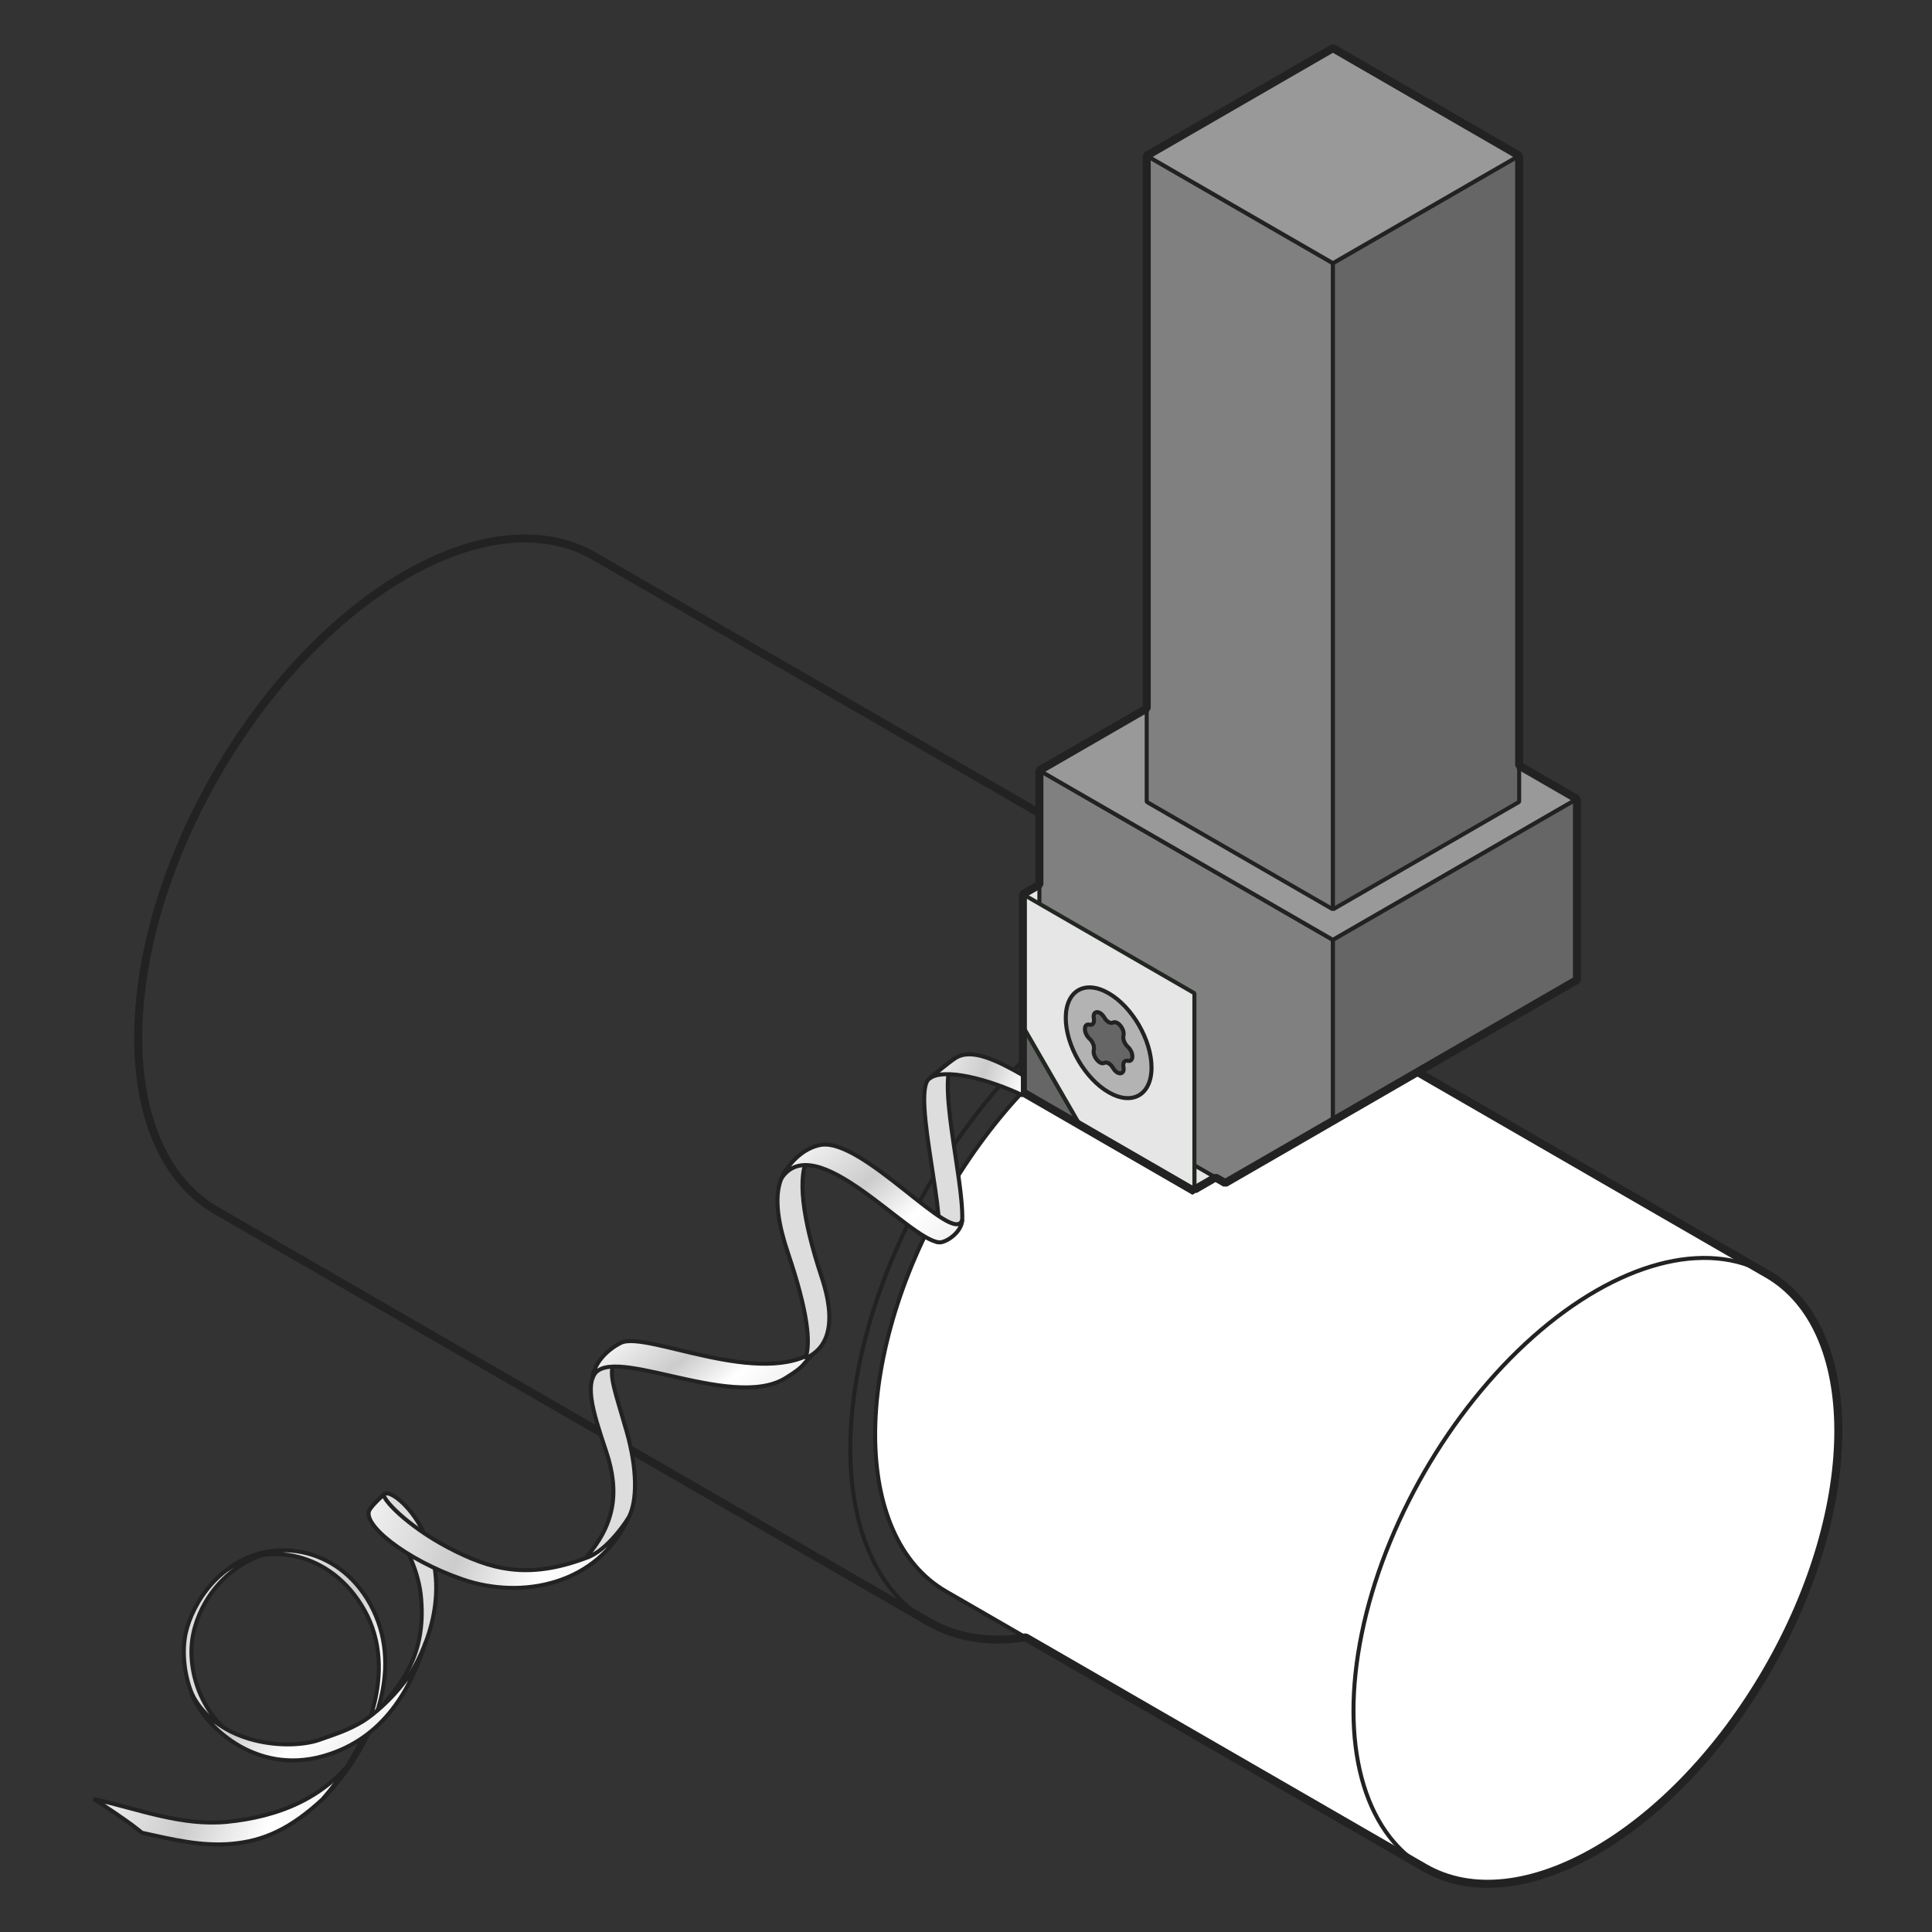 <?xml version="1.0" encoding="UTF-8"?>
<svg xmlns="http://www.w3.org/2000/svg" xmlns:xlink="http://www.w3.org/1999/xlink" id="_レイヤー_1" data-name="レイヤー_1" version="1.1" viewBox="0 0 960 960" width="960" height="960">
  <rect x="0" y="0" width="960" height="960" fill="#333333" stroke="none"/>
  <defs>
    <style>
      .st0 {
        fill: gray;
      }

      .st0, .st1, .st2, .st3, .st4, .st5, .st6, .st7, .st8, .st9, .st10, .st11, .st12, .st13, .st14, .st15, .st16 {
        stroke-linejoin: bevel;
      }

      .st0, .st1, .st2, .st3, .st4, .st5, .st6, .st8, .st9, .st10, .st11, .st12, .st13, .st15 {
        stroke-width: 2px;
      }

      .st0, .st1, .st3, .st4, .st5, .st6, .st7, .st8, .st9, .st10, .st11, .st12, .st13, .st14, .st15, .st16 {
        stroke: #222;
      }

      .st1 {
        fill: #ddd;
      }

      .st2 {
        fill: #e6e6e6;
        stroke: #222722;
      }

      .st3 {
        fill: #666;
      }

      .st4 {
        fill: #b3b3b3;
      }

      .st5 {
        fill: #999;
      }

      .st6 {
        fill: url(#_名称未設定グラデーション_37);
      }

      .st7 {
        stroke-width: 4px;
      }

      .st7, .st14 {
        fill: none;
      }

      .st8 {
        fill: url(#_名称未設定グラデーション_373);
      }

      .st9 {
        fill: url(#_名称未設定グラデーション_376);
      }

      .st10 {
        fill: url(#_名称未設定グラデーション_375);
      }

      .st11 {
        fill: url(#_名称未設定グラデーション_372);
      }

      .st12 {
        fill: url(#_名称未設定グラデーション_374);
      }

      .st13 {
        fill: url(#_名称未設定グラデーション_371);
      }

      .st14, .st16 {
        stroke-width: 2px;
      }

      .st15, .st16 {
        fill: #fff;
      }
    </style>
    <linearGradient id="_名称未設定グラデーション_37" data-name="名称未設定グラデーション 37" x1="4132.61" y1="-640.32" x2="4233.3" y2="-698.46" gradientTransform="translate(3315.24 3656.39) rotate(-130.04)" gradientUnits="userSpaceOnUse">
      <stop offset="0" stop-color="#f2f2f2"></stop>
      <stop offset=".26" stop-color="#fff"></stop>
      <stop offset=".6" stop-color="#ccc"></stop>
      <stop offset="1" stop-color="#f0f0f0"></stop>
    </linearGradient>
    <linearGradient id="_名称未設定グラデーション_371" data-name="名称未設定グラデーション 37" x1="4144.66" y1="-597.3" x2="4262.42" y2="-597.3" xlink:href="#_名称未設定グラデーション_37"></linearGradient>
    <linearGradient id="_名称未設定グラデーション_372" data-name="名称未設定グラデーション 37" x1="4139.52" y1="-456.6" x2="4245.5" y2="-517.8" xlink:href="#_名称未設定グラデーション_37"></linearGradient>
    <linearGradient id="_名称未設定グラデーション_373" data-name="名称未設定グラデーション 37" x1="4154.95" y1="-602.73" x2="4226.66" y2="-602.73" xlink:href="#_名称未設定グラデーション_37"></linearGradient>
    <linearGradient id="_名称未設定グラデーション_374" data-name="名称未設定グラデーション 37" x1="4111.27" y1="-353.87" x2="4178.97" y2="-353.87" gradientTransform="translate(3286.45 3622.12) rotate(-130.04)" xlink:href="#_名称未設定グラデーション_37"></linearGradient>
    <linearGradient id="_名称未設定グラデーション_375" data-name="名称未設定グラデーション 37" x1="3947.49" y1="-232.89" x2="4027.45" y2="-232.89" gradientTransform="translate(3184.77 3491.26) rotate(-130.2)" xlink:href="#_名称未設定グラデーション_37"></linearGradient>
    <linearGradient id="_名称未設定グラデーション_376" data-name="名称未設定グラデーション 37" x1="4175.6" y1="-137.63" x2="4229.65" y2="-168.84" xlink:href="#_名称未設定グラデーション_37"></linearGradient>
  </defs>
  <ellipse class="st14" cx="555.27" cy="643.29" rx="187.74" ry="108.39" transform="translate(-279.47 802.53) rotate(-60)"></ellipse>
  <path class="st15" d="M707.85,928.04l-237.73-137.25c-47.03-27.15-47.03-115.21,0-196.67,47.03-81.46,123.29-125.49,170.33-98.34l237.73,137.25"></path>
  <ellipse class="st16" cx="792.99" cy="780.54" rx="170.32" ry="98.34" transform="translate(-279.48 1077.02) rotate(-60)"></ellipse>
  <path class="st7" d="M878.18,633.04l-198.21-114.44c-6.43-16.61-16.69-29.75-30.81-37.9l-353.86-204.3c-51.84-29.93-135.9,18.6-187.74,108.39s-51.84,186.85,0,216.78h0l353.86,204.3h0c14.12,8.15,30.63,10.47,48.23,7.73l198.21,114.44c47.03,27.15,123.29-16.87,170.33-98.34,47.03-81.46,47.03-169.52,0-196.67h-.01Z"></path>
  <g>
    <g>
      <polygon class="st2" points="593.49 501.21 593.49 591.13 714.75 521.13 714.75 431.2 593.49 501.21"></polygon>
      <polygon class="st2" points="508.26 444.33 508.26 534.25 629.51 464.24 629.51 374.32 508.26 444.33"></polygon>
      <polygon class="st0" points="516.47 382.81 516.47 534.54 608.8 587.85 662.33 556.94 662.33 467.03 516.47 382.81"></polygon>
      <polygon class="st5" points="783.58 397.02 662.33 467.03 516.47 382.82 637.72 312.81 783.58 397.02"></polygon>
      <g>
        <g>
          <polygon class="st3" points="508.26 542.74 536.68 559.14 508.26 509.94 508.26 542.74"></polygon>
          <polygon class="st2" points="593.49 493.53 508.26 444.33 508.26 509.94 536.68 559.14 593.49 591.94 593.49 493.53"></polygon>
        </g>
        <path class="st4" d="M572.19,530.44c0,13.59-9.54,19.1-21.31,12.3-11.77-6.79-21.31-23.32-21.31-36.9s9.54-19.1,21.31-12.3c11.77,6.79,21.31,23.32,21.31,36.9Z"></path>
        <path class="st3" d="M560.41,520.17h0c-1.62-1.47-2.59-3.94-2.17-5.59.77-3.07-2.94-7.69-5.19-6.47h0c-1.21.65-3.13-.45-4.34-2.5h0c-2.26-3.83-5.96-3.49-5.19.46.41,2.12-.56,3.49-2.17,3.08h0c-3.01-.75-3.01,4.2,0,6.93h0c1.62,1.47,2.59,3.94,2.17,5.59h0c-.77,3.07,2.94,7.69,5.19,6.47h0c1.21-.65,3.13.45,4.34,2.5h0c2.26,3.83,5.96,3.49,5.19-.46h0c-.41-2.12.56-3.49,2.17-3.08h0c3.01.75,3.01-4.2,0-6.93Z"></path>
      </g>
      <polygon class="st3" points="662.33 467.03 662.33 556.94 783.58 486.93 783.58 397.02 662.33 467.03"></polygon>
      <polygon class="st0" points="662.33 451.86 569.79 398.44 569.79 77.36 662.33 130.77 662.33 451.86"></polygon>
      <polygon class="st3" points="662.33 451.86 754.86 398.44 754.86 77.36 662.33 130.77 662.33 451.86"></polygon>
      <polygon class="st5" points="662.33 130.77 569.79 77.36 662.33 23.93 754.86 77.36 662.33 130.77"></polygon>
    </g>
    <polygon class="st7" points="662.33 23.93 569.79 77.36 569.79 352.04 516.47 382.82 516.47 439.6 508.26 444.33 508.26 509.94 508.26 534.25 508.26 542.74 536.68 559.14 593.49 591.94 593.49 591.13 603.98 585.07 608.8 587.85 783.58 486.93 783.58 397.02 754.86 380.43 754.86 77.36 662.33 23.93"></polygon>
  </g>
  <g>
    <g>
      <path class="st1" d="M312.34,754.14c4.33-8.1,4.49-23.83-1-43.02s-9.09-28.15-6.33-33.34c0,0-1.01-.16-2.36-.05-1.35.11-3.04.49-4.41,1.58-8.56,6.84-4.01,21.12,2.97,41.96s3.87,36.73-10.27,52.96c2.22-1.17,12.62-3.67,21.4-20.08h0Z"></path>
      <path class="st1" d="M190.95,742.44s-1.32,1.18-2.86,2.71c-1.55,1.52-3.32,3.39-4.23,4.76,1.41-1.36,4.93.76,9.28,6.41,9.47,12.27,15.02,25.32,16.09,37.72.09,1.07.16,2.13.22,3.16,1.32,26.18-10.06,39.49-21.86,53.19,6.15-5.61,9.23-8.49,11.3-10.88s3.15-4.3,5.27-7.98c16.45-28.44,14.3-51.93,7.47-67.69-3.19-7.36-7.4-13.04-11.22-16.75-4.37-4.24-8.22-5.92-9.45-4.62v-.03Z"></path>
      <path class="st1" d="M133.76,771.63c-24.32,2.84-38.22,25.05-41.48,39.85-3.26,14.8,1.13,44.85,27.73,53.5-20.01-11.2-27.6-35.31-24.02-52.94,3.58-17.63,17.26-34.97,37.76-40.41h.01Z"></path>
      <path class="st6" d="M179.6,868.09c-3.41,5.53-5.31,7.99-8.29,12.1s-5.59,7.66-10.69,13.52c-15.99,14.87-29.38,21.13-45.86,22.51-14.94,1.25-28.81-2.14-44.24-5.53,0,0-1.79-1.53-4.93-3.89-3.14-2.37-13.63-9.55-19.06-12.91,22.28,5.07,43.98,13.6,66.45,11.35,24.09-2.41,50.38-11.22,66.62-37.15Z"></path>
      <path class="st13" d="M113.31,779.66c20.67-16.13,54.58-11.97,70.75,17.58,16.18,29.55,4.46,66.87-23.44,96.47,22.18-25.46,37.19-63.63,20.51-93.52-16.68-29.89-49.28-34.25-67.82-20.52h0Z"></path>
      <path class="st11" d="M183.85,749.9c-5.03,6.78,17.38,25.09,46.24,34.98,28.86,9.89,66.83,3.01,82.25-30.73,0,0-10.16,16.56-21.4,20.08-28.9,10.76-47.25,5.72-68.01-5.16-20.75-10.88-33.82-24.88-31.99-26.63,0,0-2.16,1.94-3.51,3.31-1.34,1.37-2.03,2-3.59,4.15h0Z"></path>
      <path class="st8" d="M160.88,872.52c30.34-8.69,43.4-33.95,50.69-56.54-6.04,19.5-24.17,35.02-31.43,39.44-7.25,4.42-14.12,6.47-21.36,9.06s-19.83,3.38-32.26.26c-12.43-3.13-24.7-10.16-31.29-23.19,5.41,14.98,30.91,40.93,65.65,30.98h0Z"></path>
      <path class="st12" d="M294.28,685.27c5.14-20.16,68.69,16.5,96.08-.53,10.51-6.53,6.88-5.51,15.86-14.18-27.5,20.04-85.3-9.58-97.77-3.28-7.02,3.55-13.44,10.21-14.17,17.98h0Z"></path>
      <path class="st1" d="M402.13,574.29c-6.34,9.25-3.5,31.19,6.18,60.39,9.68,29.21-1.53,37.33-8.13,40.3,2.84-7.56,1.15-23.38-8.62-52.26s-5.67-44.09,10.57-48.43Z"></path>
      <path class="st1" d="M474.54,525.88c-10.03,7.8,4.22,58.99,3.59,80.17-.14,4.59-8.63,11.14-13.09,10.99,7.12-4.97-12.3-73.59-3.44-80.94.84-.7,7.34-6.16,12.93-10.21h.01Z"></path>
      <path class="st10" d="M388.08,585.8c16.79-26.04,63.34,30.15,78.56,31.52,3.16.29,11.28-4.8,11.49-11.28-3.69,14.01-49.43-41.07-70.5-37.12-8.25,1.55-15.67,8.61-19.55,16.88Z"></path>
    </g>
    <path class="st9" d="M474.54,525.88c-3.36,2.26-10.32,8.03-12.93,10.21,7.1-5.9,30.18.34,46.65,8.24v-10.08c-13.24-7.54-25.77-13.68-33.72-8.37Z"></path>
  </g>
</svg>
